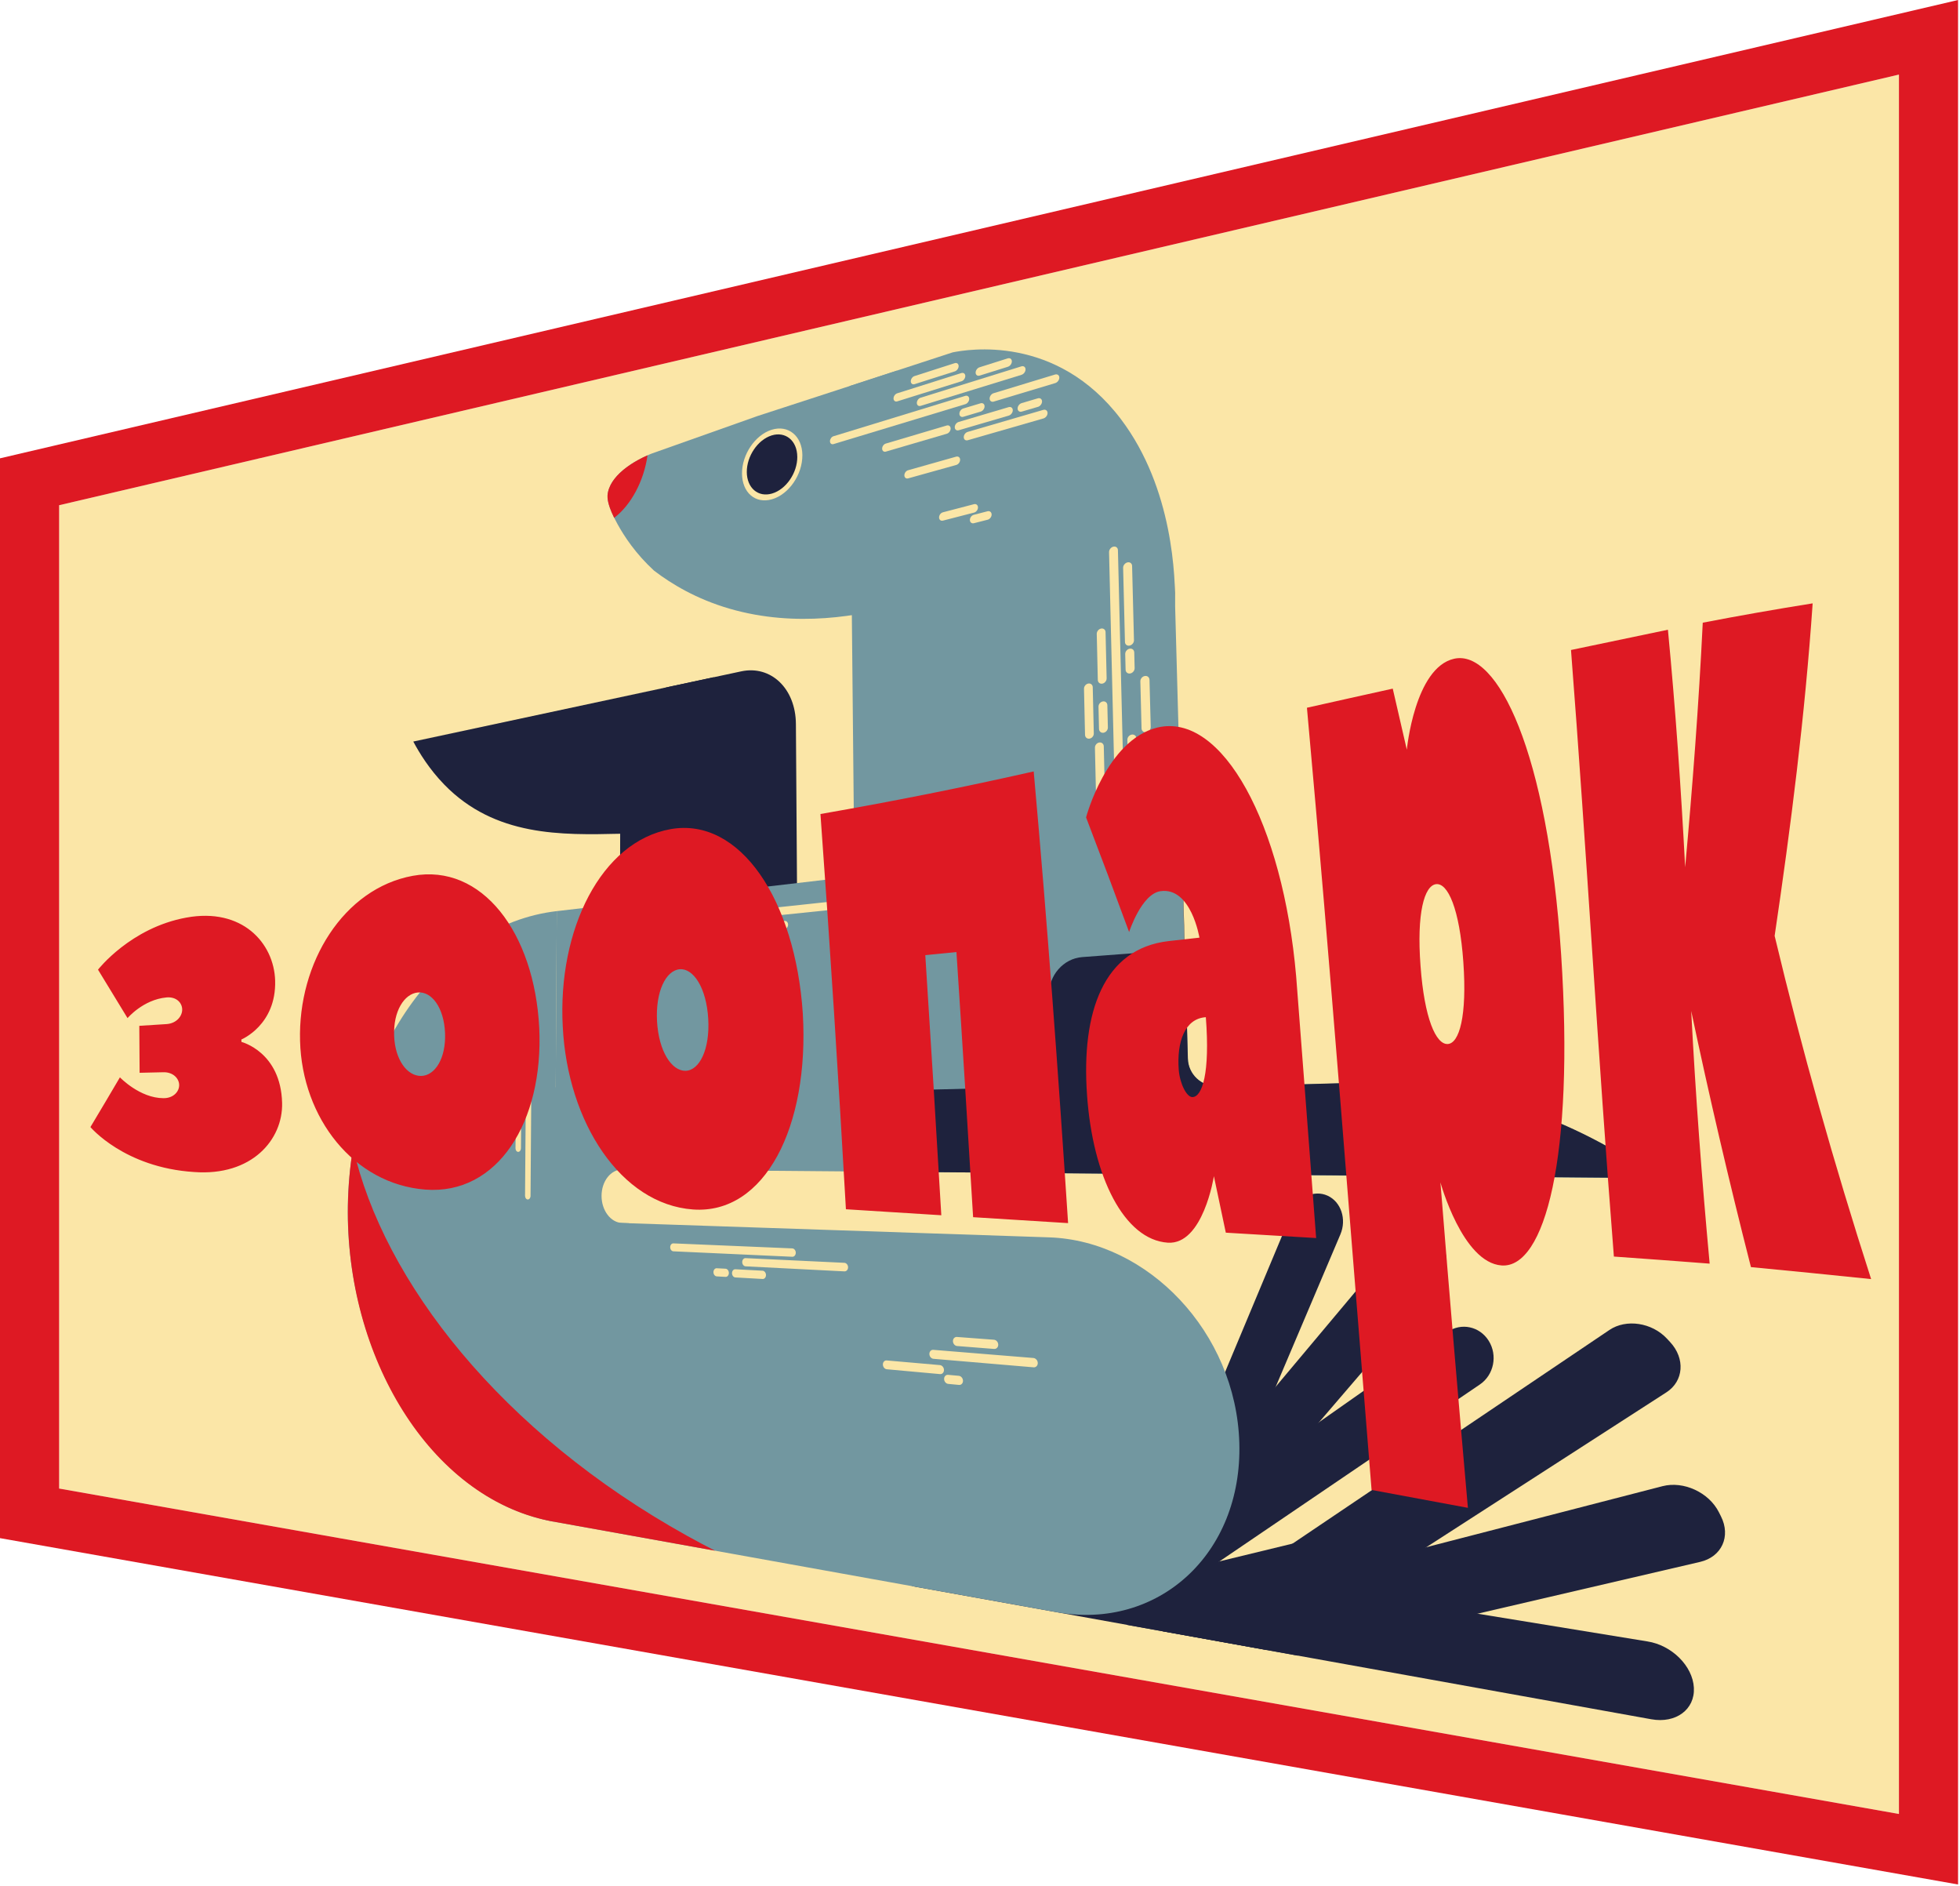 <svg width="634" height="610" viewBox="0 0 634 610" fill="none" xmlns="http://www.w3.org/2000/svg">
<path d="M614.25 24.117L19.125 163.381V481.375L614.25 586.617V24.117Z" fill="#FBE6A7"/>
<path d="M633.375 609.421L0 497.415V148.215L633.375 0V609.421ZM19.125 481.375L614.25 586.617V24.117L19.125 163.381V481.375Z" fill="#DE1923"/>
<g clip-path="url(#clip0_592_170)">
<path d="M216.417 328.493L240.179 327.004C249.951 326.391 258.009 316.276 257.932 304.469L257.451 234.128C257.373 222.632 249.346 215.053 239.753 217.109L216.417 222.104C207.661 223.982 200.696 234.058 200.673 244.693L200.502 309.721C200.471 320.628 207.505 329.052 216.417 328.493Z" fill="#1E223D"/>
<path d="M133.688 239.806C163.004 233.53 195.228 226.634 230.819 219.017C233.688 233.778 236.596 248.734 239.543 263.892C222.737 268.298 209.483 269.415 200.603 269.624C181.672 270.059 160.119 270.578 143.732 253.753C138.838 248.726 135.62 243.428 133.688 239.813V239.806Z" fill="#1E223D"/>
<path d="M287.767 502.16C287.705 496.924 291.334 493.254 295.918 493.968L390 507.5L532.88 530.814C540.767 532.04 547.545 538.75 547.918 545.793C548.29 552.852 542.07 557.414 534.144 555.986L296.166 513.151C291.567 512.321 287.836 507.403 287.774 502.16H287.767Z" fill="#1E223D"/>
<path d="M540.247 434.021L539.231 432.927C534.353 427.676 526.016 426.442 520.61 430.088L376.048 527.533L409.792 533.607L539.03 450.264C544.637 446.649 545.18 439.335 540.24 434.021H540.247Z" fill="#1E223D"/>
<path d="M556.673 490.353L555.999 489.019C552.749 482.596 544.567 478.857 537.773 480.61L364.29 525.423L419.711 535.399L549.949 505.092C556.914 503.47 559.954 496.846 556.673 490.361V490.353Z" fill="#1E223D"/>
<path d="M196.694 159.038C198.454 151.483 209.956 146.999 210.871 146.65C221.915 142.733 233.323 138.691 245.096 134.518C259.521 129.825 274.52 124.938 290.14 119.857C290.45 144.874 290.768 170.108 291.086 195.559C278.592 199.096 257.59 203.137 235.96 196.831C225.304 193.728 217.277 188.903 211.569 184.544C205.644 179.098 201.96 173.505 199.734 169.464C196.135 162.956 196.353 160.528 196.702 159.038H196.694Z" fill="#7297A0"/>
<path d="M535.943 381.04L179.593 378.03L180.097 294.649L271.775 283.944C274.311 283.649 276.351 281.058 276.327 278.149L274.815 124.845C285.611 121.316 296.717 117.685 308.148 113.954C312.709 113.047 341.691 107.911 362.623 135.604C379.577 158.046 380.213 187.088 380.12 196.087L383.563 321.83H383.648L384.214 342.409C384.354 347.444 388.55 351.415 393.63 351.299L405.488 351.012V351.136C416.648 350.834 428.087 350.516 439.814 350.182C450.858 350.05 469.688 351.059 491.892 358.482C511.754 365.13 526.559 374.283 535.943 381.048V381.04Z" fill="#7297A0"/>
<path d="M382.252 271.044L383.641 321.822L383.555 321.83L382.167 271.052L382.252 271.044Z" fill="#1E223D"/>
<path d="M377.087 510.847C373.194 508.373 371.581 502.749 373.458 498.258L417.951 391.9C419.975 387.059 425.102 384.701 429.422 386.664C433.788 388.649 435.665 394.281 433.571 399.199L387.736 507.155C385.805 511.708 381.019 513.345 377.087 510.847Z" fill="#1E223D"/>
<path d="M378.545 502.547C375.404 498.847 375.296 492.983 378.289 489.414L451.781 401.798C455.247 397.663 461.118 397.167 464.903 400.735C468.719 404.334 468.936 410.664 465.368 414.822L389.845 502.857C386.774 506.441 381.71 506.286 378.538 502.555L378.545 502.547Z" fill="#1E223D"/>
<path d="M374.194 507.713C371.891 503.269 372.969 497.621 376.622 495.062L468.191 430.755C472.612 427.652 478.591 428.886 481.538 433.571C484.509 438.287 483.229 444.64 478.708 447.712L385.122 511.274C381.399 513.803 376.506 512.189 374.187 507.713H374.194Z" fill="#1E223D"/>
<path d="M179.252 394.762L339.38 400.146C371.263 401.216 399.826 430.825 400.881 466.57C401.951 502.726 374.419 527.238 341.792 521.366L178.67 492.006C159.033 488.468 144.181 464.887 144.484 439.342C144.778 414 159.902 394.111 179.259 394.762H179.252Z" fill="#7297A0"/>
<path d="M259.537 147.209C259.583 153.5 255.147 159.899 249.711 161.459C244.274 163.018 240.039 159.248 240.016 153.112C239.993 146.991 244.243 140.677 249.587 138.986C254.93 137.295 259.498 140.933 259.545 147.216L259.537 147.209Z" fill="#FBE6A7"/>
<path d="M257.901 147.705C257.939 152.956 254.24 158.301 249.695 159.612C245.205 160.908 241.591 157.774 241.567 152.638C241.544 147.503 245.12 142.221 249.587 140.817C254.054 139.413 257.862 142.461 257.893 147.705H257.901Z" fill="#1E223D"/>
<path d="M201.239 395.499C197.532 395.375 194.569 391.434 194.585 386.702C194.6 381.97 197.586 378.177 201.285 378.208L203.48 378.224L203.542 350.872L179.764 351.617L180.105 294.641C141.886 299.109 113.338 341.214 112.516 389.821C111.694 438.427 139.606 484.977 178.911 492.052L179.229 438.52L203.341 440.917L203.434 395.576L201.239 395.499Z" fill="#7297A0"/>
<path d="M209.452 147.24C206.101 148.721 198.129 152.833 196.686 159.038C196.376 160.365 196.182 162.436 198.671 167.463C204.085 163.351 208.281 155.61 209.452 147.24Z" fill="#DE1923"/>
<path d="M535.982 380.978L374.303 379.62C373.946 379.651 373.582 379.667 373.209 379.667L302.006 379.062C296.538 379.015 292.102 374.066 292.025 368.008L291.97 363.516C291.893 357.481 296.189 352.494 301.634 352.354L321.79 351.842L321.69 345.97C321.581 339.741 326.18 334.482 332.035 334.21L339.566 333.861L339.326 321.768C339.201 315.446 343.979 309.969 350.067 309.511L371.395 307.906C377.902 307.417 383.392 312.397 383.579 319.053L383.656 321.768H383.679L384.246 342.347C384.385 347.382 388.581 351.353 393.668 351.237L405.534 350.95V351.074C416.695 350.772 428.134 350.454 439.86 350.12C450.904 349.988 469.735 350.989 491.946 358.412C511.816 365.052 526.614 374.214 535.998 380.97L535.982 380.978Z" fill="#1E223D"/>
<path d="M380.143 194.109C380.143 192.635 380.096 190.851 379.996 188.811L380.143 194.109Z" fill="#1E223D"/>
<path d="M438.1 520.459L398.082 529.092L389.38 506.154L428.506 496.66L438.1 520.459Z" fill="#1E223D"/>
<path d="M222.233 496.652C162.174 463.25 123.994 414.411 114.206 371.11C113.221 377.138 112.647 383.39 112.539 389.821C111.717 438.737 139.071 484.062 177.74 491.827C177.98 491.873 178.213 491.928 178.453 491.966L231.284 501.477C228.243 499.917 225.234 498.319 222.233 496.652Z" fill="#DE1923"/>
<path d="M330.429 121.215L297.802 131.253C297.127 131.462 296.577 131.043 296.569 130.314C296.561 129.593 297.096 128.832 297.771 128.623L330.383 118.477C331.112 118.252 331.717 118.678 331.732 119.431C331.748 120.183 331.166 120.982 330.437 121.207L330.429 121.215Z" fill="#FBE6A7"/>
<path d="M341.326 123.891L321.433 129.871C320.719 130.089 320.13 129.654 320.114 128.91C320.099 128.165 320.665 127.381 321.386 127.164L341.271 121.121C342.024 120.896 342.644 121.331 342.66 122.091C342.675 122.859 342.078 123.666 341.326 123.891Z" fill="#FBE6A7"/>
<path d="M335.75 131.57L330.515 133.106C329.786 133.324 329.181 132.881 329.165 132.129C329.15 131.376 329.732 130.585 330.461 130.368L335.696 128.817C336.44 128.599 337.053 129.034 337.068 129.802C337.084 130.562 336.494 131.361 335.75 131.578V131.57Z" fill="#FBE6A7"/>
<path d="M337.526 135.318L313.034 142.369C312.336 142.571 311.755 142.136 311.747 141.392C311.731 140.647 312.29 139.887 312.995 139.677L337.472 132.548C338.216 132.331 338.837 132.773 338.852 133.541C338.868 134.309 338.278 135.101 337.526 135.318Z" fill="#FBE6A7"/>
<path d="M326.024 118.608L316.888 121.463C316.182 121.68 315.601 121.261 315.585 120.524C315.57 119.787 316.136 119.004 316.842 118.779L325.97 115.893C326.691 115.668 327.288 116.087 327.304 116.84C327.319 117.592 326.745 118.383 326.016 118.608H326.024Z" fill="#FBE6A7"/>
<path d="M317.214 133.114L311.615 134.782C310.917 134.992 310.343 134.557 310.335 133.82C310.319 133.083 310.878 132.315 311.576 132.106L317.175 130.423C317.881 130.205 318.47 130.64 318.478 131.385C318.494 132.129 317.928 132.905 317.214 133.114Z" fill="#FBE6A7"/>
<path d="M326.319 134.394L310.11 139.142C309.412 139.343 308.846 138.909 308.83 138.172C308.822 137.435 309.373 136.667 310.063 136.465L326.265 131.664C326.986 131.447 327.591 131.889 327.606 132.641C327.622 133.394 327.04 134.177 326.319 134.394Z" fill="#FBE6A7"/>
<path d="M306.271 140.266L286.549 146.045C285.897 146.239 285.354 145.813 285.347 145.091C285.339 144.378 285.859 143.641 286.518 143.447L306.232 137.606C306.923 137.404 307.489 137.831 307.504 138.568C307.512 139.304 306.961 140.065 306.271 140.266Z" fill="#FBE6A7"/>
<path d="M312.266 130.702L269.611 143.617C268.983 143.803 268.471 143.392 268.471 142.694C268.471 141.996 268.967 141.275 269.587 141.081L312.219 128.025C312.917 127.808 313.499 128.235 313.507 128.98C313.522 129.716 312.964 130.492 312.258 130.702H312.266Z" fill="#FBE6A7"/>
<path d="M308.853 120.098L295.84 124.232C295.173 124.442 294.622 124.03 294.614 123.309C294.607 122.588 295.142 121.827 295.809 121.618L308.815 117.445C309.505 117.22 310.079 117.639 310.087 118.368C310.102 119.105 309.544 119.873 308.853 120.098Z" fill="#FBE6A7"/>
<path d="M311.002 123.301L290.24 129.794C289.581 130.003 289.038 129.584 289.03 128.871C289.023 128.157 289.55 127.405 290.209 127.195L310.963 120.64C311.661 120.423 312.235 120.842 312.243 121.579C312.258 122.316 311.7 123.092 311.002 123.309V123.301Z" fill="#FBE6A7"/>
<path d="M309.326 150.359L293.761 154.702C293.094 154.889 292.543 154.454 292.536 153.725C292.528 152.996 293.063 152.259 293.73 152.073L309.288 147.675C309.986 147.481 310.56 147.923 310.567 148.66C310.583 149.404 310.024 150.165 309.326 150.359Z" fill="#FBE6A7"/>
<path d="M315.081 165.764L305.022 168.362C304.332 168.541 303.766 168.083 303.758 167.346C303.751 166.609 304.293 165.865 304.984 165.678L315.043 163.049C315.748 162.863 316.338 163.32 316.345 164.073C316.361 164.825 315.795 165.578 315.081 165.764Z" fill="#FBE6A7"/>
<path d="M319.486 168.068L315.035 169.2C314.329 169.379 313.747 168.921 313.732 168.169C313.716 167.416 314.283 166.664 314.988 166.485L319.44 165.337C320.153 165.151 320.751 165.617 320.758 166.369C320.774 167.122 320.2 167.882 319.486 168.068Z" fill="#FBE6A7"/>
<path d="M361.615 177.896L363.305 247.268C363.329 248.083 362.685 248.843 361.886 248.959C361.087 249.075 360.42 248.509 360.397 247.695L358.745 178.555C358.73 177.756 359.35 176.965 360.141 176.787C360.932 176.601 361.591 177.105 361.615 177.896Z" fill="#FBE6A7"/>
<path d="M366.198 182.993L366.803 207.032C366.826 207.839 366.183 208.622 365.376 208.777C364.57 208.933 363.903 208.405 363.887 207.598L363.298 183.644C363.274 182.845 363.91 182.046 364.709 181.868C365.508 181.689 366.175 182.194 366.198 183V182.993Z" fill="#FBE6A7"/>
<path d="M366.896 210.972L367.02 216.053C367.043 216.868 366.4 217.643 365.593 217.791C364.787 217.938 364.12 217.395 364.096 216.589L363.972 211.523C363.949 210.716 364.585 209.933 365.391 209.778C366.198 209.623 366.873 210.158 366.888 210.965L366.896 210.972Z" fill="#FBE6A7"/>
<path d="M357.613 204.433L357.962 219.366C357.977 220.172 357.357 220.94 356.566 221.08C355.775 221.22 355.123 220.684 355.108 219.885L354.766 204.999C354.751 204.2 355.371 203.425 356.155 203.27C356.946 203.114 357.597 203.634 357.62 204.433H357.613Z" fill="#FBE6A7"/>
<path d="M371.829 219.823L372.224 235.089C372.247 235.911 371.596 236.687 370.774 236.811C369.96 236.943 369.277 236.385 369.254 235.562L368.866 220.351C368.843 219.536 369.486 218.753 370.301 218.613C371.115 218.466 371.798 219.009 371.821 219.831L371.829 219.823Z" fill="#FBE6A7"/>
<path d="M367.602 238.805L367.982 254.079C368.005 254.901 367.362 255.661 366.547 255.77C365.733 255.879 365.058 255.304 365.043 254.482L364.67 239.263C364.647 238.448 365.291 237.68 366.097 237.556C366.912 237.424 367.586 237.991 367.602 238.805Z" fill="#FBE6A7"/>
<path d="M353.471 222.244L353.812 237.184C353.828 237.991 353.208 238.743 352.424 238.867C351.641 238.991 350.989 238.44 350.974 237.641L350.64 222.748C350.625 221.949 351.238 221.189 352.021 221.049C352.804 220.909 353.456 221.445 353.471 222.244Z" fill="#FBE6A7"/>
<path d="M357.039 241.349L357.388 256.445C357.403 257.259 356.775 258.004 355.984 258.113C355.193 258.221 354.534 257.647 354.518 256.84L354.177 241.799C354.161 240.993 354.782 240.24 355.573 240.116C356.364 239.992 357.023 240.543 357.039 241.357V241.349Z" fill="#FBE6A7"/>
<path d="M358.195 228.054L358.365 235.26C358.381 236.067 357.752 236.827 356.961 236.959C356.17 237.083 355.511 236.532 355.496 235.726L355.333 228.542C355.317 227.736 355.938 226.975 356.729 226.836C357.52 226.696 358.179 227.239 358.195 228.046V228.054Z" fill="#FBE6A7"/>
<path d="M256.279 406.421L217.812 404.66C217.245 404.637 216.788 404.04 216.788 403.334C216.788 402.628 217.245 402.069 217.812 402.092L256.263 403.714C256.892 403.737 257.411 404.373 257.411 405.118C257.411 405.87 256.907 406.452 256.279 406.421Z" fill="#FBE6A7"/>
<path d="M267.479 294.377L228.507 298.41C227.933 298.472 227.468 297.953 227.468 297.262C227.468 296.564 227.925 295.951 228.499 295.889L267.448 291.716C268.084 291.646 268.611 292.189 268.611 292.918C268.611 293.655 268.107 294.299 267.463 294.369L267.479 294.377Z" fill="#FBE6A7"/>
<path d="M304.068 444.369L286.843 442.802C286.161 442.74 285.595 442.05 285.587 441.266C285.579 440.483 286.122 439.893 286.812 439.947L304.03 441.452C304.743 441.514 305.34 442.22 305.348 443.027C305.356 443.834 304.79 444.439 304.068 444.369Z" fill="#FBE6A7"/>
<path d="M334.323 442.173L301.936 439.42C301.222 439.358 300.641 438.659 300.625 437.861C300.617 437.062 301.184 436.456 301.889 436.519L334.261 439.156C335.036 439.218 335.672 439.947 335.688 440.785C335.703 441.623 335.091 442.251 334.315 442.181L334.323 442.173Z" fill="#FBE6A7"/>
<path d="M246.662 413.604L237.868 413.108C237.27 413.077 236.782 412.456 236.782 411.727C236.782 410.998 237.263 410.432 237.86 410.463L246.655 410.928C247.267 410.959 247.771 411.587 247.771 412.332C247.771 413.077 247.283 413.651 246.662 413.612V413.604Z" fill="#FBE6A7"/>
<path d="M273.139 411.145L241.179 409.516C240.574 409.485 240.085 408.865 240.085 408.136C240.085 407.407 240.566 406.832 241.171 406.864L273.116 408.376C273.775 408.407 274.318 409.059 274.326 409.819C274.326 410.587 273.806 411.184 273.147 411.145H273.139Z" fill="#FBE6A7"/>
<path d="M240.9 301.684L217.036 304.003C216.478 304.058 216.036 303.546 216.036 302.863C216.036 302.18 216.486 301.575 217.036 301.521L240.892 299.116C241.489 299.054 241.97 299.582 241.97 300.295C241.97 301.009 241.497 301.63 240.9 301.684Z" fill="#FBE6A7"/>
<path d="M234.695 412.93L231.849 412.767C231.26 412.736 230.779 412.123 230.779 411.394C230.779 410.672 231.252 410.106 231.841 410.137L234.688 410.284C235.285 410.315 235.766 410.936 235.766 411.665C235.766 412.394 235.285 412.961 234.695 412.93Z" fill="#FBE6A7"/>
<path d="M310.203 447.867L306.713 447.534C305.992 447.464 305.402 446.758 305.387 445.944C305.379 445.137 305.953 444.532 306.667 444.602L310.157 444.92C310.886 444.99 311.483 445.703 311.498 446.518C311.514 447.332 310.932 447.937 310.203 447.867Z" fill="#FBE6A7"/>
<path d="M321.573 436.232L309.583 435.286C308.861 435.231 308.264 434.525 308.249 433.719C308.233 432.912 308.815 432.299 309.536 432.353L321.518 433.253C322.263 433.308 322.883 434.021 322.899 434.843C322.914 435.666 322.317 436.286 321.565 436.224L321.573 436.232Z" fill="#FBE6A7"/>
<path d="M245.964 305.136L240.008 305.687C239.419 305.741 238.938 305.214 238.93 304.5C238.93 303.794 239.403 303.174 239.993 303.119L245.949 302.553C246.554 302.499 247.043 303.026 247.05 303.748C247.05 304.461 246.569 305.09 245.964 305.144V305.136Z" fill="#FBE6A7"/>
<path d="M218.905 307.626L214.283 308.053C213.732 308.107 213.29 307.587 213.29 306.905C213.29 306.222 213.74 305.625 214.291 305.571L218.913 305.128C219.471 305.074 219.929 305.594 219.929 306.276C219.929 306.967 219.479 307.564 218.921 307.618L218.905 307.626Z" fill="#FBE6A7"/>
<path d="M253.821 300.428L244.987 301.289C244.39 301.351 243.902 300.816 243.894 300.102C243.894 299.388 244.375 298.768 244.972 298.706L253.798 297.813C254.41 297.751 254.914 298.287 254.922 299.008C254.922 299.73 254.434 300.366 253.813 300.428H253.821Z" fill="#FBE6A7"/>
<path d="M232.943 294.23L222.659 295.347C222.093 295.409 221.643 294.897 221.643 294.214C221.643 293.524 222.101 292.919 222.659 292.857L232.935 291.701C233.517 291.639 233.99 292.151 233.99 292.849C233.99 293.547 233.525 294.168 232.943 294.23Z" fill="#FBE6A7"/>
<path d="M172.023 330.556L171.612 386.726C171.612 387.385 171.201 387.913 170.712 387.897C170.224 387.889 169.828 387.346 169.836 386.687L170.263 330.673C170.263 330.029 170.666 329.478 171.154 329.447C171.643 329.416 172.031 329.913 172.031 330.564L172.023 330.556Z" fill="#FBE6A7"/>
<path d="M165.571 345.644L165.408 364.905C165.408 365.557 165.004 366.084 164.524 366.092C164.043 366.092 163.663 365.572 163.663 364.928L163.826 345.722C163.826 345.078 164.221 344.543 164.702 344.519C165.183 344.496 165.563 345.008 165.563 345.652L165.571 345.644Z" fill="#FBE6A7"/>
<path d="M168.743 342.316L168.712 346.366C168.712 347.017 168.308 347.552 167.827 347.576C167.347 347.591 166.959 347.087 166.959 346.435L166.99 342.394C166.99 341.75 167.393 341.207 167.874 341.184C168.355 341.161 168.743 341.665 168.743 342.316Z" fill="#FBE6A7"/>
<path d="M162.879 321.473L162.778 333.341C162.778 333.977 162.383 334.52 161.91 334.551C161.437 334.583 161.057 334.086 161.065 333.45L161.173 321.613C161.173 320.977 161.569 320.434 162.042 320.395C162.515 320.356 162.895 320.845 162.887 321.481L162.879 321.473Z" fill="#FBE6A7"/>
<path d="M165.702 330.417L165.602 342.371C165.602 343.015 165.206 343.558 164.725 343.573C164.244 343.597 163.864 343.092 163.872 342.449L163.973 330.526C163.973 329.89 164.368 329.339 164.849 329.308C165.33 329.277 165.71 329.773 165.702 330.41V330.417Z" fill="#FBE6A7"/>
<path d="M168.681 349.802L168.588 361.896C168.588 362.547 168.184 363.082 167.704 363.09C167.223 363.09 166.835 362.578 166.835 361.927L166.936 349.864C166.936 349.22 167.339 348.677 167.82 348.662C168.301 348.646 168.696 349.158 168.689 349.802H168.681Z" fill="#FBE6A7"/>
<path d="M162.732 337.709L162.624 349.639C162.624 350.283 162.228 350.818 161.755 350.834C161.282 350.849 160.902 350.345 160.91 349.701L161.018 337.802C161.018 337.166 161.414 336.623 161.887 336.599C162.36 336.576 162.74 337.073 162.732 337.709Z" fill="#FBE6A7"/>
<path d="M168.866 326.577L168.773 338.578C168.773 339.222 168.37 339.765 167.889 339.788C167.408 339.811 167.021 339.307 167.028 338.663L167.122 326.694C167.122 326.05 167.517 325.507 168.006 325.468C168.486 325.437 168.874 325.926 168.866 326.57V326.577Z" fill="#FBE6A7"/>
<path d="M168.556 365.495L168.51 371.321C168.51 371.972 168.107 372.5 167.618 372.5C167.129 372.5 166.742 371.972 166.749 371.321L166.796 365.511C166.796 364.859 167.199 364.331 167.68 364.324C168.169 364.324 168.556 364.843 168.549 365.495H168.556Z" fill="#FBE6A7"/>
</g>
<path d="M78.077 336.16C78.077 336.417 78.087 336.685 78.097 336.943C78.097 336.943 90.849 340.157 91.253 356.701C91.536 368.507 81.5 380.406 62.781 379.015C40.205 377.583 29.25 364.479 29.25 364.479C32.451 359.153 35.621 353.786 38.791 348.398C38.791 348.398 45.223 355.146 52.896 355.136C56.077 355.156 57.975 353.024 57.955 350.881C57.934 348.759 55.986 346.657 52.815 346.75C50.271 346.801 47.707 346.874 45.162 346.925C45.132 341.877 45.112 336.829 45.061 331.74C48.03 331.555 50.978 331.369 53.946 331.174C57.106 330.926 58.964 328.598 58.934 326.445C58.904 324.23 56.975 322.252 53.825 322.561C46.263 323.282 41.255 329.247 41.255 329.247C38.054 323.973 34.874 318.77 31.703 313.578C31.703 313.578 42.204 300.031 60.246 296.745C78.269 293.407 88.648 304.914 89.002 317.142C89.385 331.513 78.077 336.16 78.077 336.16ZM97.059 336.633C96.332 311.312 111.143 287.329 133.507 283.229C155.881 279.149 172.844 301.556 174.429 332.379C175.873 362.955 160.879 386.463 137.637 384.702C114.405 382.94 97.725 361.543 97.059 336.633ZM143.957 334.027C143.604 325.765 139.585 320.552 135.163 320.954C130.761 321.366 127.187 327.012 127.49 334.944C127.783 342.846 131.791 348.027 136.254 347.945C140.696 347.842 144.301 342.289 143.957 334.027ZM182.031 331.936C180.345 300.608 194.44 272.165 216.885 268.137C239.39 264.119 257.281 291.11 259.684 327.774C261.845 364.387 247.397 392.809 224.165 391.13C200.912 389.441 183.576 363.078 182.031 331.936ZM229.092 329.443C228.496 319.409 224.276 313.053 219.843 313.444C215.411 313.836 211.988 320.635 212.533 330.329C213.089 339.992 217.258 346.358 221.751 346.286C226.214 346.183 229.677 339.436 229.092 329.443ZM265.389 263.243C288.843 259.164 311.803 254.579 334.369 249.47C338.751 298.177 342.315 346.843 345.495 395.539C335.257 394.901 325.009 394.262 314.771 393.623C313.045 365.015 311.268 336.427 309.38 307.891C306.018 308.221 302.665 308.551 299.303 308.88C301.121 336.891 302.827 364.912 304.483 392.995C294.215 392.346 283.916 391.707 273.628 391.058C271.215 348.522 268.509 305.934 265.389 263.243ZM374.402 235.274C395.362 230.288 414.99 266.334 419.271 315.772C421.401 343.206 423.824 375.471 425.733 400.371C415.979 399.784 406.256 399.207 396.513 398.63C395.221 392.521 393.928 386.422 392.656 380.365C392.656 380.365 389.193 402.658 377.723 401.865C363.689 400.917 353.431 380.653 351.614 353.992C349.736 327.341 356.925 306.738 378.016 304.337C381.338 303.977 384.65 303.596 387.982 303.225C387.982 303.225 385.296 286.773 375.381 288.194C369.192 289.101 365.234 301.412 365.234 301.412C360.64 288.915 356.006 276.574 351.311 264.335C351.311 264.335 357.924 239.291 374.402 235.274ZM385.72 354.785C388.86 354.734 391.455 347.11 390.051 328.948C383.186 329.402 380.621 337.035 381.288 345.946C381.631 350.407 383.842 354.837 385.72 354.785ZM504.971 308.551C509.322 374.513 499.67 410.23 485.727 409.231C473.055 408.345 465.937 382.363 465.937 382.363C468.744 417.596 471.733 452.694 474.822 487.617C464.423 485.66 454.023 483.744 443.664 481.828C436.809 397.559 430.428 313.362 422.754 228.876C431.983 226.795 441.241 224.756 450.51 222.695C455.063 242.444 455.063 242.444 455.063 242.444C455.063 242.444 457.598 215.906 470.35 213.032C484.424 209.859 500.609 243.062 504.971 308.551ZM473.348 311.167C472.116 293.757 468.31 285.464 464.514 285.928C460.707 286.412 458.213 295.303 459.496 312.342C460.738 329.402 464.504 337.798 468.27 337.622C472.036 337.458 474.58 328.608 473.348 311.167ZM586.339 195.117C583.835 231.544 579.282 267.292 574.041 302.648C582.775 339.219 593.205 376.223 605.25 413.64C591.761 412.228 578.807 410.961 566.378 409.766C559.25 381.869 552.829 354.25 547.053 326.929C548.457 354.126 550.496 381.364 553.02 408.643C542.621 407.84 532.302 407.077 522.044 406.356C516.834 340.476 513.23 275.317 508.171 210.199C518.561 208.005 529.011 205.831 539.521 203.647C541.965 229.175 543.752 254.765 545.095 280.447C547.498 254.198 549.497 227.856 550.789 201.37C562.43 199.125 574.274 197.044 586.339 195.117Z" fill="#DE1923"/>
<defs>
<clipPath id="clip0_592_170">
<rect width="445.5" height="443.25" fill="white" transform="translate(112.5 112.992)"/>
</clipPath>
</defs>
</svg>
